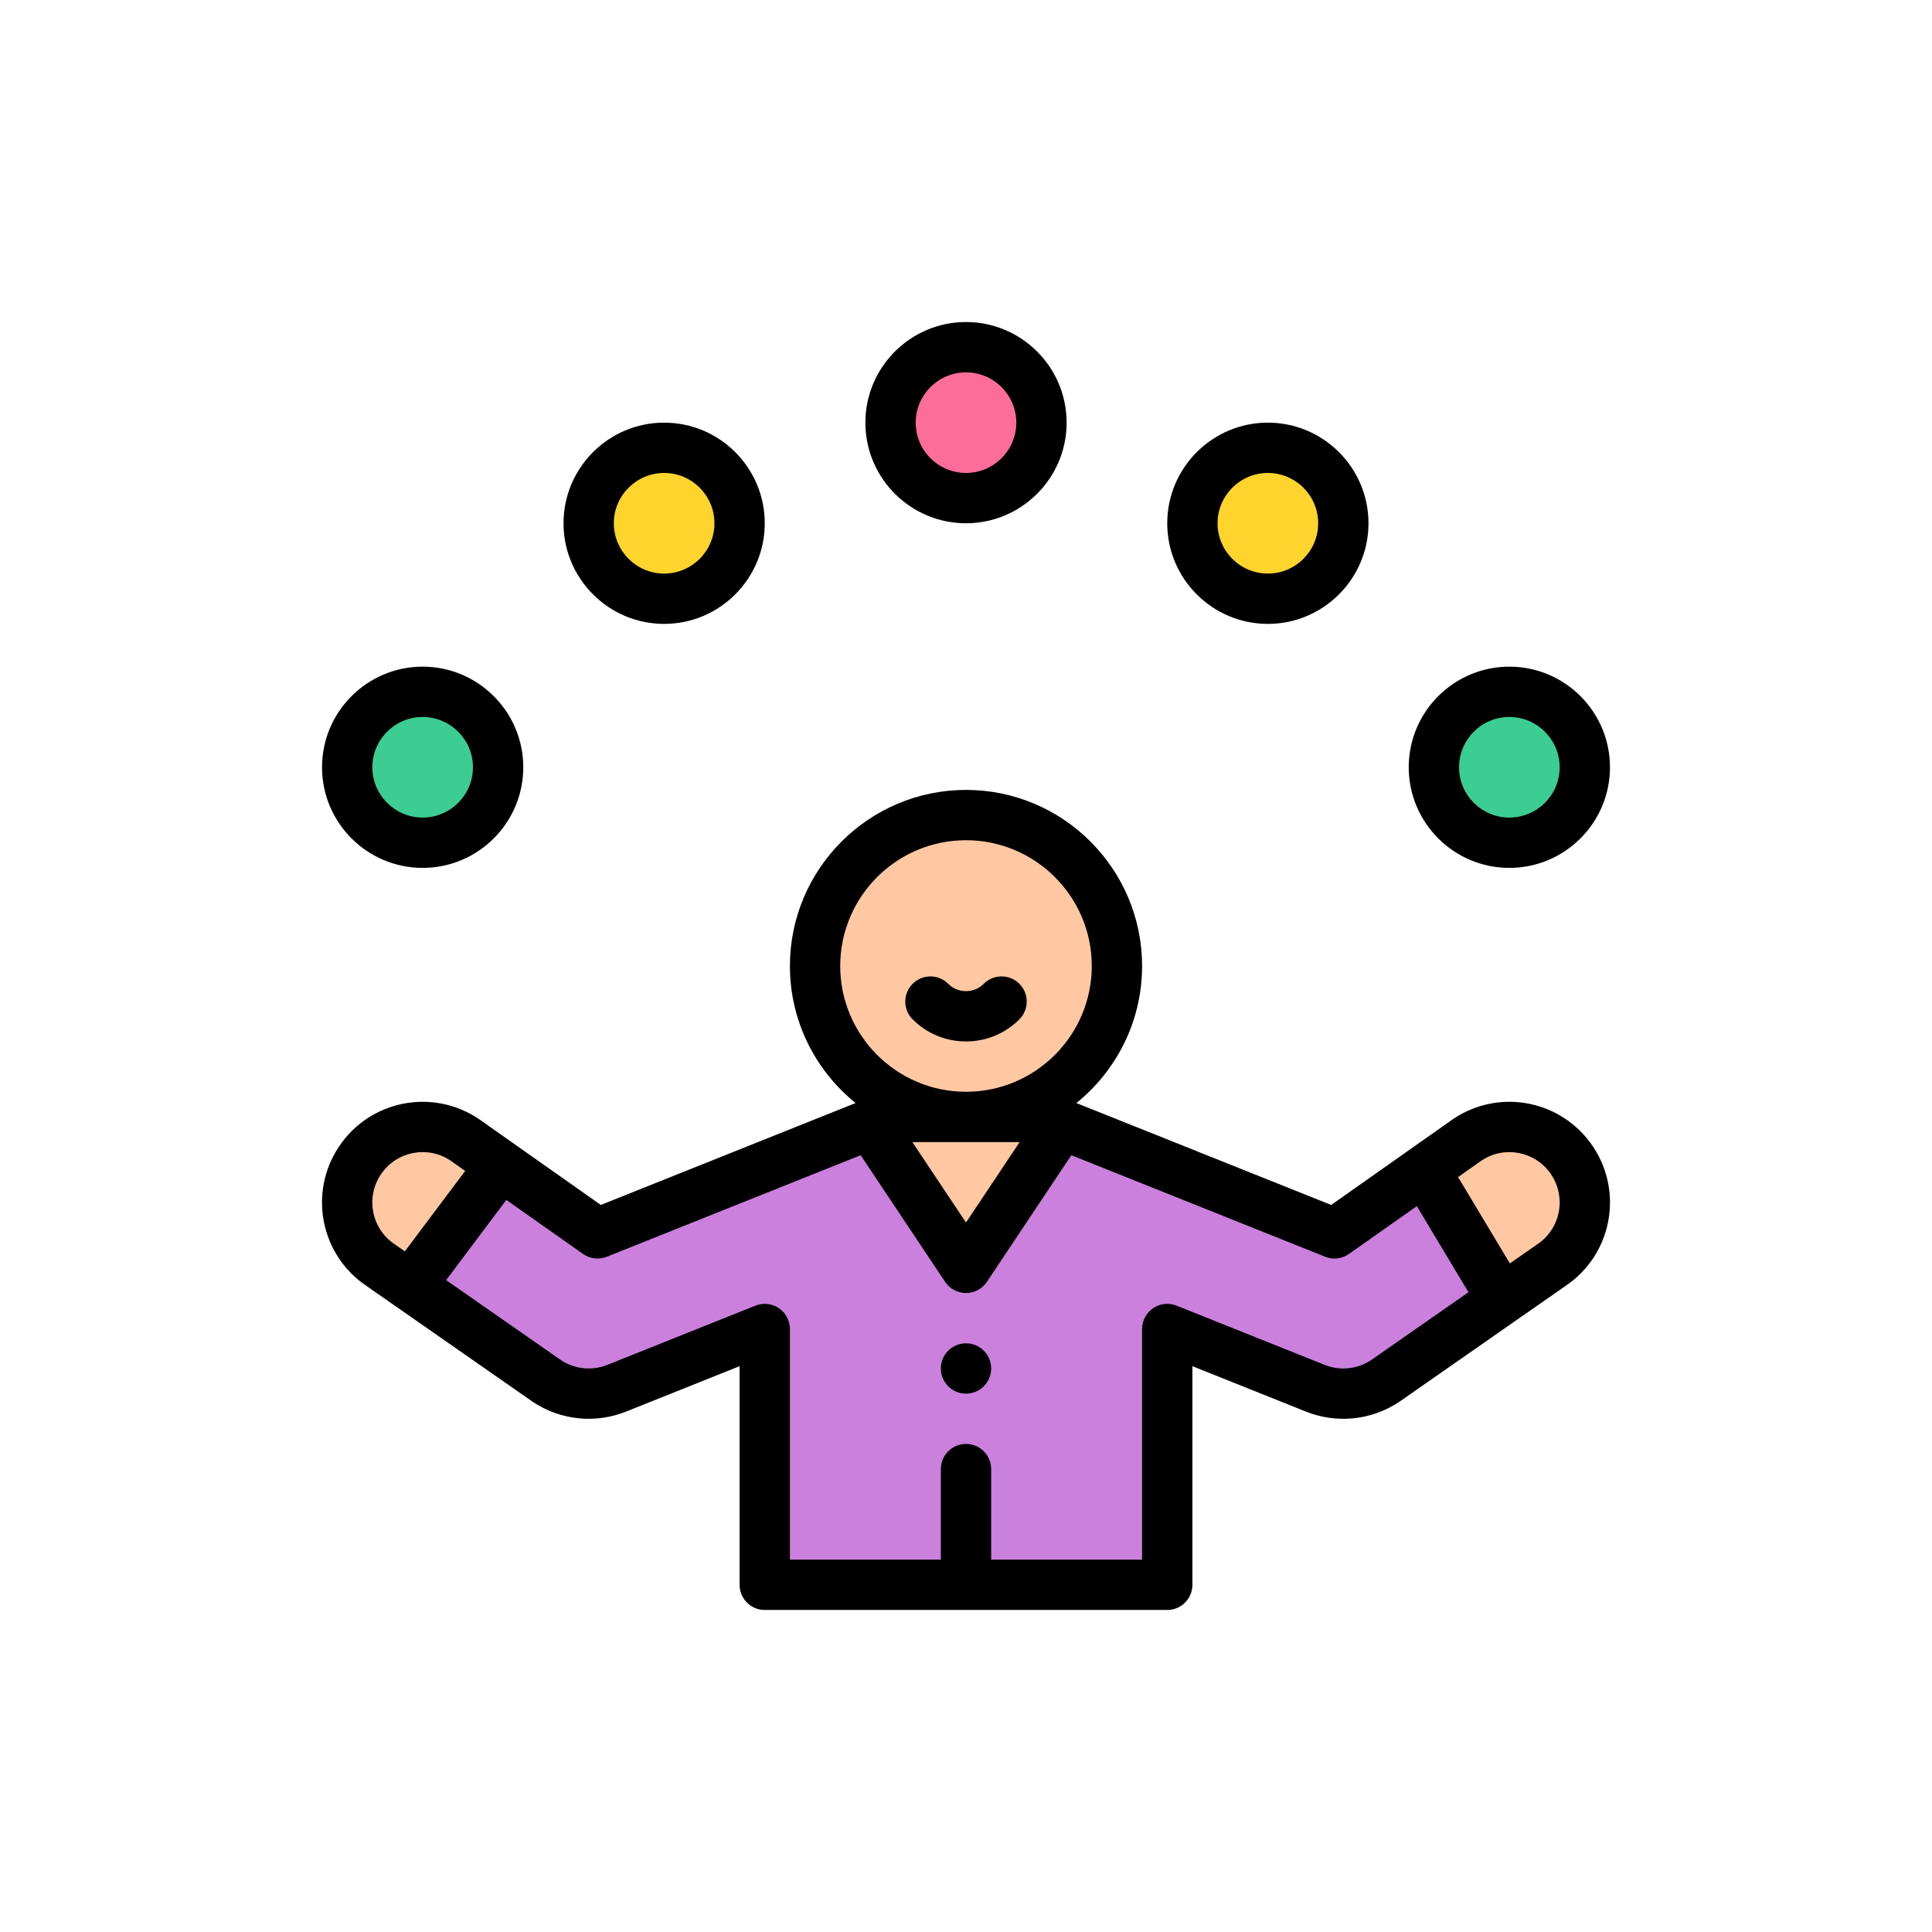 <?xml version='1.0' encoding='utf-8'?>
<svg xmlns="http://www.w3.org/2000/svg" version="1.1" id="Capa_1" x="0px" y="0px" viewBox="-128 -128 767.999 767.999" style="enable-background:new 0 0 511.999 511.999;" xml:space="preserve" preserveAspectRatio="xMidYMid meet">
<path style="fill:#FFC8A3;" d="M497.199,333.356c9.19,13.789,5.47,32.409-8.32,41.598L469.4,388.533l-0.28-0.41l-30.619-51.038  l17.099-12.049C469.38,315.837,488.009,319.567,497.199,333.356z" />
<circle style="fill:#3BCD92;" cx="472.239" cy="177.002" r="29.999" />
<path style="fill:#CA80DC;" d="M256.25,501.988h-79.996V400.303l-58.847,23.539c-3.6,1.44-7.38,2.15-11.149,2.15  c-5.84,0-11.639-1.71-16.639-5.04L35.4,383.164l0.17-0.25l35.768-47.698l38.428,27.069l108.425-43.368l38.058,57.077l38.058-57.077  l108.425,43.368l35.768-25.199l30.619,51.038l0.28,0.41l-46.518,32.419c-5,3.33-10.799,5.04-16.639,5.04  c-3.77,0-7.55-0.7-11.149-2.15l-58.847-23.539v101.685L256.25,501.988L256.25,501.988z" />
<circle style="fill:#FED42D;" cx="376.243" cy="80.006" r="29.999" />
<g>
	<path style="fill:#FFC8A3;" d="M316.247,255.999c0-33.139-26.859-59.997-59.997-59.997s-59.997,26.859-59.997,59.997   s26.859,59.997,59.997,59.997S316.247,289.138,316.247,255.999z" />
	<polygon style="fill:#FFC8A3;" points="218.191,318.917 256.25,375.994 294.308,318.917 287.018,315.997 256.25,315.997    225.481,315.997  " />
</g>
<circle style="fill:#FD6D9A;" cx="256.249" cy="40.008" r="29.999" />
<circle style="fill:#FED42D;" cx="136.254" cy="80.006" r="29.999" />
<path style="fill:#FFC8A3;" d="M56.899,325.036l14.439,10.18L35.57,382.914l-0.17,0.25l-11.779-8.21  c-13.789-9.19-17.509-27.809-8.32-41.598C24.48,319.567,43.089,315.837,56.899,325.036z" />
<circle style="fill:#3BCD92;" cx="40.258" cy="177.002" r="29.999" />
<path d="M256,425.992c5.52,0,10-4.48,10-10s-4.48-10-10-10c-5.52,0-10,4.48-10,10S250.48,425.992,256,425.992z" />
<path d="M256,285.988c8.024,0,15.558-3.119,21.215-8.783c3.903-3.907,3.898-10.239-0.009-14.141  c-3.907-3.902-10.239-3.899-14.141,0.009c-1.878,1.88-4.387,2.916-7.064,2.916c-2.677,0-5.186-1.036-7.064-2.916  c-3.903-3.908-10.234-3.912-14.141-0.009c-3.908,3.903-3.912,10.235-0.009,14.141C240.442,282.869,247.976,285.988,256,285.988z" />
<path d="M256,80.007c22.055,0,39.998-17.943,39.998-39.998S278.055,0.011,256,0.011s-39.998,17.943-39.998,39.998  S233.945,80.007,256,80.007z M256,20.01c11.028,0,19.999,8.972,19.999,19.999S267.027,60.008,256,60.008  s-19.999-8.972-19.999-19.999S244.972,20.01,256,20.01z" />
<path d="M136.005,120.005c22.055,0,39.998-17.943,39.998-39.998s-17.943-39.998-39.998-39.998S96.007,57.952,96.007,80.007  S113.95,120.005,136.005,120.005z M136.005,60.008c11.028,0,19.999,8.972,19.999,19.999s-8.972,19.999-19.999,19.999  s-19.999-8.972-19.999-19.999S124.978,60.008,136.005,60.008z" />
<path d="M40.009,217.001c22.055,0,39.998-17.943,39.998-39.998s-17.943-39.998-39.998-39.998S0.011,154.948,0.011,177.003  S17.954,217.001,40.009,217.001z M40.009,157.004c11.028,0,19.999,8.972,19.999,19.999c0,11.028-8.972,19.999-19.999,19.999  S20.01,188.03,20.01,177.003C20.01,165.975,28.982,157.004,40.009,157.004z" />
<path d="M375.994,120.005c22.055,0,39.998-17.943,39.998-39.998s-17.943-39.998-39.998-39.998  c-22.055,0-39.998,17.943-39.998,39.998S353.939,120.005,375.994,120.005z M375.994,60.008c11.027,0,19.999,8.972,19.999,19.999  s-8.972,19.999-19.999,19.999c-11.028,0-19.999-8.972-19.999-19.999S364.967,60.008,375.994,60.008z" />
<path d="M471.99,217.001c22.055,0,39.998-17.943,39.998-39.998s-17.943-39.998-39.998-39.998c-22.055,0-39.998,17.943-39.998,39.998  S449.935,217.001,471.99,217.001z M471.99,157.004c11.028,0,19.999,8.972,19.999,19.999c0,11.028-8.972,19.999-19.999,19.999  c-11.027,0-19.999-8.972-19.999-19.999C451.991,165.975,460.963,157.004,471.99,157.004z" />
<path d="M17.731,383.213l65.918,45.943c0.058,0.04,0.116,0.08,0.174,0.119c11.174,7.443,25.017,8.664,37.045,3.852l45.134-18.053  v86.915c0,5.523,4.477,10,10,10h159.993c5.523,0,10-4.477,10-10v-86.915l45.113,18.045c11.718,4.719,25.656,3.757,37.067-3.844  c0.058-0.039,0.116-0.078,0.174-0.119l65.917-45.942c18.33-12.286,23.24-37.041,11.002-55.402  c-12.26-18.398-37.078-23.37-55.471-11.091c-0.07,0.047-0.139,0.094-0.208,0.143l-48.431,34.123l-101.276-40.509  c15.91-12.842,26.114-32.486,26.114-54.477c0-38.596-31.401-69.997-69.997-69.997s-69.997,31.401-69.997,69.997  c0,21.99,10.202,41.633,26.111,54.475l-101.274,40.511l-48.429-34.121c-0.072-0.051-0.145-0.101-0.218-0.149  c-18.435-12.279-43.225-7.289-55.464,11.096C-5.506,346.172-0.597,370.926,17.731,383.213z M488.628,338.902  c6.13,9.2,3.66,21.598-5.544,27.732c-0.059,0.039-0.116,0.078-0.173,0.118l-10.72,7.472l-20.586-34.314l9.391-6.616  C470.166,327.241,482.511,329.723,488.628,338.902z M277.319,325.996L256,357.97l-21.319-31.974H277.319z M206.002,255.999  c0-27.569,22.429-49.998,49.998-49.998s49.998,22.429,49.998,49.998S283.569,305.997,256,305.997S206.002,283.569,206.002,255.999z   M113.23,371.569l100.892-40.355l33.557,50.328c1.854,2.781,4.977,4.452,8.32,4.452c3.343,0,6.465-1.671,8.32-4.452l33.56-50.33  l100.891,40.357c3.142,1.257,6.707,0.839,9.473-1.11l26.968-19l20.535,34.225l-38.735,26.997  c-5.558,3.665-12.463,4.288-18.453,1.876l-58.847-23.539c-3.082-1.233-6.573-0.856-9.32,1.004s-4.394,4.962-4.394,8.281v91.686  h-59.997V455.99c0-5.523-4.477-10-10-10s-10,4.477-10,10v35.998h-59.997v-91.686c0-3.318-1.646-6.42-4.394-8.281  s-6.239-2.237-9.32-1.004l-58.847,23.539c-6.086,2.434-12.954,1.75-18.454-1.876L49.35,380.873l23.918-31.895l30.491,21.482  C106.523,372.408,110.087,372.826,113.23,371.569z M23.375,338.898c6.088-9.145,18.401-11.677,27.632-5.604l5.906,4.161  l-23.98,31.976l-3.845-2.68c-0.057-0.04-0.114-0.079-0.172-0.117C19.72,360.505,17.236,348.11,23.375,338.898z" />
</svg>